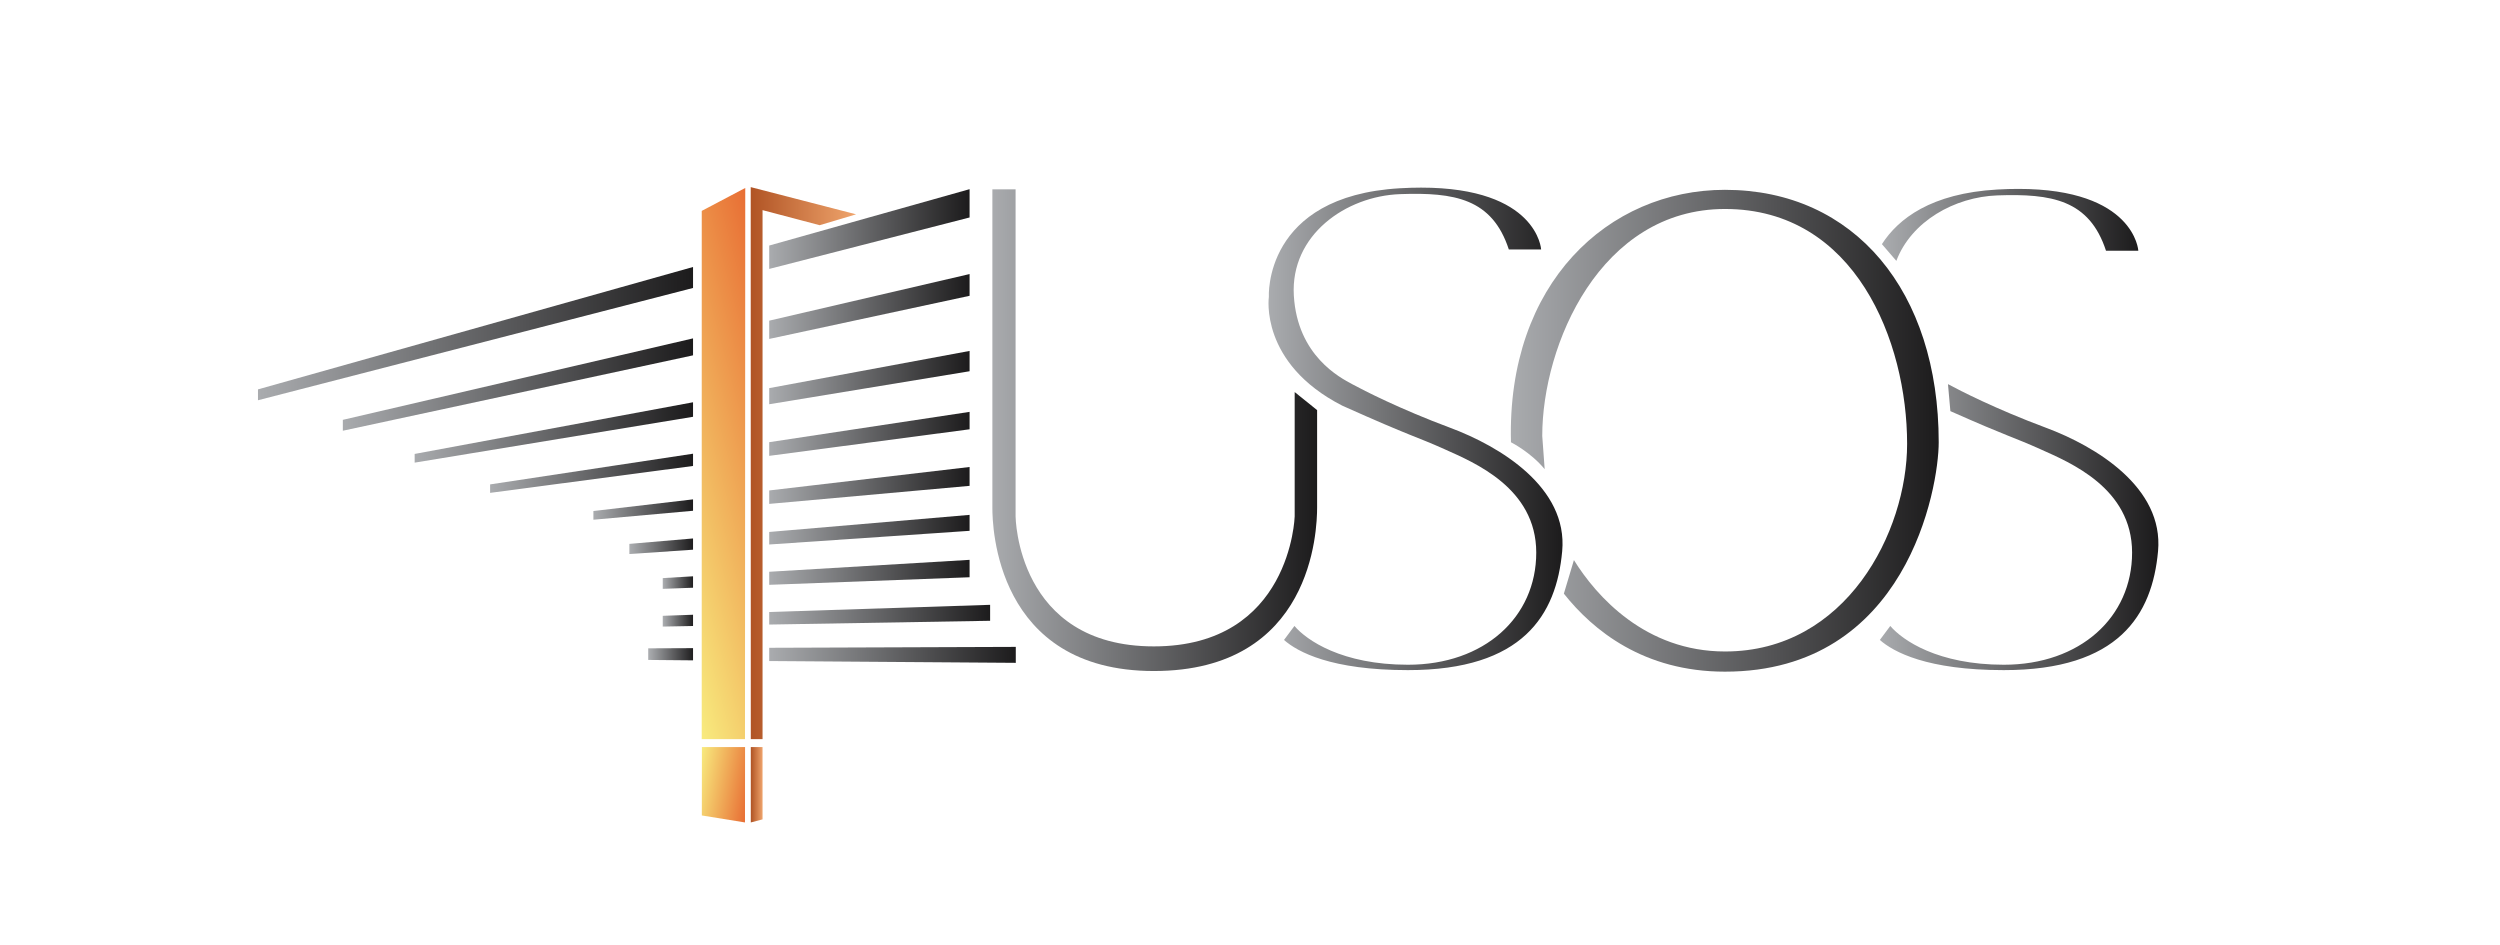 <?xml version="1.0" encoding="utf-8"?>
<!DOCTYPE svg PUBLIC "-//W3C//DTD SVG 1.1//EN" "http://www.w3.org/Graphics/SVG/1.1/DTD/svg11.dtd">
<svg version="1.1"
	 xmlns="http://www.w3.org/2000/svg" xmlns:xlink="http://www.w3.org/1999/xlink"
	 x="0px" y="0px" width="487px" height="184px" viewBox="-50.254 -34.492 487 184" enable-background="new -50.254 -34.492 487 184"
	 xml:space="preserve">
<defs>
</defs>
<g>
	<defs>
		<path id="SVGID_27_" d="M329.678,45.596c11.52,5.116,12.184,5.009,17.561,7.428c5.723,2.575,17.838,7.536,17.838,20.13
			c0,12.591-10.109,21.846-24.994,21.846c-12.869,0-19.746-4.781-22.111-7.555l-2.033,2.727c2.672,2.346,9.176,5.876,24.145,5.876
			c22.418,0,28.924-10.759,30.051-23.18c1.127-12.42-12.117-20.415-21.846-24.039c-9.73-3.626-16.791-7.251-19.078-8.491
			L329.678,45.596z"/>
	</defs>
	<clipPath id="SVGID_28_">
		<use xlink:href="#SVGID_27_"  overflow="visible"/>
	</clipPath>
	
		<linearGradient id="SVGID_29_" gradientUnits="userSpaceOnUse" x1="-372.443" y1="246.204" x2="-371.443" y2="246.204" gradientTransform="matrix(54.263 0 0 -54.263 20525.654 13427.884)">
		<stop  offset="0" style="stop-color:#A9ABAE"/>
		<stop  offset="1" style="stop-color:#1C1B1C"/>
	</linearGradient>
	<rect x="315.938" y="40.337" clip-path="url(#SVGID_28_)" fill="url(#SVGID_29_)" width="55.322" height="55.71"/>
</g>
<g>
	<defs>
		<path id="SVGID_26_" d="M338.819,2.427c-12.9,0.737-19.305,5.702-22.477,10.639l2.811,3.26
			c2.918-7.713,11.357-12.453,19.666-12.754c10.588-0.381,17.936,0.859,21.176,10.779h6.299c0,0-0.686-12.044-23.389-12.045
			C341.616,2.306,340.256,2.345,338.819,2.427"/>
	</defs>
	<clipPath id="SVGID_30_">
		<use xlink:href="#SVGID_26_"  overflow="visible"/>
	</clipPath>
	
		<linearGradient id="SVGID_31_" gradientUnits="userSpaceOnUse" x1="-372.407" y1="246.142" x2="-371.407" y2="246.142" gradientTransform="matrix(49.951 0 0 -49.951 18918.492 12304.392)">
		<stop  offset="0" style="stop-color:#A9ABAE"/>
		<stop  offset="1" style="stop-color:#1C1B1C"/>
	</linearGradient>
	<rect x="316.342" y="2.306" clip-path="url(#SVGID_30_)" fill="url(#SVGID_31_)" width="49.951" height="14.02"/>
</g>
<g>
	<defs>
		<path id="SVGID_25_" d="M222.487,2.178c-26.712,1.527-25.568,21.178-25.568,21.178s-1.883,12.903,14.311,21.18
			c13.832,6.202,14.212,5.914,19.939,8.488c5.723,2.575,17.838,7.536,17.838,20.13c0,12.591-10.111,21.846-24.992,21.846
			c-12.873,0-19.75-4.781-22.113-7.555l-2.033,2.727c2.67,2.346,9.176,5.876,24.146,5.876c22.414,0,28.92-10.759,30.047-23.18
			c1.127-12.42-12.113-20.415-21.846-24.039c-9.729-3.626-16.787-7.251-19.078-8.491c-2.289-1.24-10.664-5.497-11.354-17.265
			C201.097,11.3,211.897,3.706,222.487,3.324c10.59-0.382,17.936,0.857,21.178,10.778h6.295c0,0-0.686-12.045-23.393-12.046
			C225.28,2.057,223.92,2.096,222.487,2.178"/>
	</defs>
	<clipPath id="SVGID_32_">
		<use xlink:href="#SVGID_25_"  overflow="visible"/>
	</clipPath>
	
		<linearGradient id="SVGID_33_" gradientUnits="userSpaceOnUse" x1="-372.464" y1="246.242" x2="-371.464" y2="246.242" gradientTransform="matrix(57.276 0 0 -57.276 21530.252 14152.911)">
		<stop  offset="0" style="stop-color:#A9ABAE"/>
		<stop  offset="1" style="stop-color:#1C1B1C"/>
	</linearGradient>
	<rect x="195.036" y="2.057" clip-path="url(#SVGID_32_)" fill="url(#SVGID_33_)" width="60.152" height="93.99"/>
</g>
<g>
	<defs>
		<path id="SVGID_24_" d="M143.06,2.387v62.105c0,3.316,0.553,31.731,31.455,31.731c30.9,0,31.805-27.41,31.805-31.883V45.398
			l-4.371-3.518V66.1c0,0-0.703,25.325-27.434,25.325c-26.732,0-26.933-25.325-26.933-25.325V2.387H143.06z"/>
	</defs>
	<clipPath id="SVGID_34_">
		<use xlink:href="#SVGID_24_"  overflow="visible"/>
	</clipPath>
	
		<linearGradient id="SVGID_35_" gradientUnits="userSpaceOnUse" x1="-372.501" y1="246.308" x2="-371.501" y2="246.308" gradientTransform="matrix(63.261 0 0 -63.261 23707.769 15630.809)">
		<stop  offset="0" style="stop-color:#A9ABAE"/>
		<stop  offset="1" style="stop-color:#1C1B1C"/>
	</linearGradient>
	<rect x="143.06" y="2.387" clip-path="url(#SVGID_34_)" fill="url(#SVGID_35_)" width="63.259" height="93.837"/>
</g>
<g>
	<defs>
		<path id="SVGID_23_" d="M244.083,51.662c0,0,3.842,1.927,6.566,5.242l-0.473-6.467c0-17.752,11.277-44.219,35.609-44.219
			c25.4,0,35.467,25.854,35.467,45.75c0,17.138-11.85,40.449-35.469,40.449c-15.496,0-25.053-10.729-29.438-17.806l-1.959,6.54
			c5.672,7.163,15.561,15.196,31.373,15.196c35.426,0,41.648-35.81,41.648-44.687c0-29.382-16.375-49.175-41.648-49.175
			C263.133,2.487,243.241,20.596,244.083,51.662"/>
	</defs>
	<clipPath id="SVGID_36_">
		<use xlink:href="#SVGID_23_"  overflow="visible"/>
	</clipPath>
	
		<linearGradient id="SVGID_37_" gradientUnits="userSpaceOnUse" x1="-372.587" y1="246.454" x2="-371.587" y2="246.454" gradientTransform="matrix(83.353 0 0 -83.353 31300.486 20592.336)">
		<stop  offset="0" style="stop-color:#A9ABAE"/>
		<stop  offset="1" style="stop-color:#1C1B1C"/>
	</linearGradient>
	<rect x="243.241" y="2.487" clip-path="url(#SVGID_36_)" fill="url(#SVGID_37_)" width="84.168" height="93.861"/>
</g>
<g>
	<defs>
		<polygon id="SVGID_22_" points="86.475,111.04 86.461,124.36 94.869,125.721 94.885,111.04 		"/>
	</defs>
	<clipPath id="SVGID_38_">
		<use xlink:href="#SVGID_22_"  overflow="visible"/>
	</clipPath>
	
		<linearGradient id="SVGID_39_" gradientUnits="userSpaceOnUse" x1="-370.182" y1="243.671" x2="-369.183" y2="243.671" gradientTransform="matrix(10.652 1.878 1.878 -10.652 3570.884 3408.347)">
		<stop  offset="0" style="stop-color:#F8EB7E"/>
		<stop  offset="1" style="stop-color:#E86E34"/>
	</linearGradient>
	<polygon clip-path="url(#SVGID_38_)" fill="url(#SVGID_39_)" points="86.715,109.6 97.395,111.482 94.631,127.161 83.951,125.278 	
		"/>
</g>
<g>
	<defs>
		<polygon id="SVGID_21_" points="96.002,111.033 96.002,125.721 98.295,125.119 98.291,111.033 		"/>
	</defs>
	<clipPath id="SVGID_40_">
		<use xlink:href="#SVGID_21_"  overflow="visible"/>
	</clipPath>
	
		<linearGradient id="SVGID_41_" gradientUnits="userSpaceOnUse" x1="-382.664" y1="263.923" x2="-381.665" y2="263.923" gradientTransform="matrix(-2.294 0 0 2.294 -779.517 -487.048)">
		<stop  offset="0" style="stop-color:#EFA46C"/>
		<stop  offset="1" style="stop-color:#B05324"/>
	</linearGradient>
	<rect x="96.002" y="111.033" clip-path="url(#SVGID_40_)" fill="url(#SVGID_41_)" width="2.293" height="14.688"/>
</g>
<g>
	<defs>
		<polygon id="SVGID_20_" points="86.447,6.589 86.441,109.489 94.869,109.489 94.922,2.12 		"/>
	</defs>
	<clipPath id="SVGID_42_">
		<use xlink:href="#SVGID_20_"  overflow="visible"/>
	</clipPath>
	
		<linearGradient id="SVGID_43_" gradientUnits="userSpaceOnUse" x1="-372.534" y1="245.744" x2="-371.534" y2="245.744" gradientTransform="matrix(34.755 -9.312 -9.312 -34.755 15308.988 5131.974)">
		<stop  offset="0" style="stop-color:#F8EB7E"/>
		<stop  offset="1" style="stop-color:#E86E34"/>
	</linearGradient>
	<polygon clip-path="url(#SVGID_42_)" fill="url(#SVGID_43_)" points="59.6,9.313 94.354,0 121.765,102.297 87.01,111.609 	"/>
</g>
<g>
	<defs>
		<polygon id="SVGID_19_" points="96.002,109.489 98.291,109.489 98.291,6.442 109.416,9.377 116.516,7.258 95.986,1.957 		"/>
	</defs>
	<clipPath id="SVGID_44_">
		<use xlink:href="#SVGID_19_"  overflow="visible"/>
	</clipPath>
	
		<linearGradient id="SVGID_45_" gradientUnits="userSpaceOnUse" x1="-373.953" y1="248.822" x2="-372.953" y2="248.822" gradientTransform="matrix(-20.529 0 0 20.529 -7560.479 -5052.425)">
		<stop  offset="0" style="stop-color:#EFA46C"/>
		<stop  offset="1" style="stop-color:#B05324"/>
	</linearGradient>
	<rect x="95.986" y="1.957" clip-path="url(#SVGID_44_)" fill="url(#SVGID_45_)" width="20.529" height="107.532"/>
</g>
<g>
	<defs>
		<polygon id="SVGID_18_" points="0,41.359 0,43.477 84.75,21.601 84.75,17.515 		"/>
	</defs>
	<clipPath id="SVGID_46_">
		<use xlink:href="#SVGID_18_"  overflow="visible"/>
	</clipPath>
	
		<linearGradient id="SVGID_47_" gradientUnits="userSpaceOnUse" x1="-372.591" y1="246.464" x2="-371.591" y2="246.464" gradientTransform="matrix(84.749 0 0 -84.749 31576.734 20917.992)">
		<stop  offset="0" style="stop-color:#A9ABAE"/>
		<stop  offset="1" style="stop-color:#1C1B1C"/>
	</linearGradient>
	<rect y="17.515" clip-path="url(#SVGID_46_)" fill="url(#SVGID_47_)" width="84.75" height="25.962"/>
</g>
<g>
	<defs>
		<polygon id="SVGID_17_" points="99.588,13.34 99.588,17.896 138.621,7.87 138.621,2.358 		"/>
	</defs>
	<clipPath id="SVGID_48_">
		<use xlink:href="#SVGID_17_"  overflow="visible"/>
	</clipPath>
	
		<linearGradient id="SVGID_49_" gradientUnits="userSpaceOnUse" x1="-372.281" y1="245.924" x2="-371.281" y2="245.924" gradientTransform="matrix(39.032 0 0 -39.032 14630.529 9609.086)">
		<stop  offset="0" style="stop-color:#A9ABAE"/>
		<stop  offset="1" style="stop-color:#1C1B1C"/>
	</linearGradient>
	<rect x="99.588" y="2.359" clip-path="url(#SVGID_48_)" fill="url(#SVGID_49_)" width="39.033" height="15.536"/>
</g>
<g>
	<defs>
		<polygon id="SVGID_16_" points="99.588,27.972 99.588,31.532 138.621,23.13 138.621,18.892 		"/>
	</defs>
	<clipPath id="SVGID_50_">
		<use xlink:href="#SVGID_16_"  overflow="visible"/>
	</clipPath>
	
		<linearGradient id="SVGID_51_" gradientUnits="userSpaceOnUse" x1="-372.281" y1="245.923" x2="-371.281" y2="245.923" gradientTransform="matrix(39.032 0 0 -39.032 14630.529 9624.148)">
		<stop  offset="0" style="stop-color:#A9ABAE"/>
		<stop  offset="1" style="stop-color:#1C1B1C"/>
	</linearGradient>
	<rect x="99.588" y="18.892" clip-path="url(#SVGID_50_)" fill="url(#SVGID_51_)" width="39.033" height="12.641"/>
</g>
<g>
	<defs>
		<polygon id="SVGID_15_" points="16.531,47.293 16.531,49.414 84.75,34.727 84.75,31.423 		"/>
	</defs>
	<clipPath id="SVGID_52_">
		<use xlink:href="#SVGID_15_"  overflow="visible"/>
	</clipPath>
	
		<linearGradient id="SVGID_53_" gradientUnits="userSpaceOnUse" x1="-372.527" y1="246.352" x2="-371.527" y2="246.352" gradientTransform="matrix(68.217 0 0 -68.217 25429.129 16845.715)">
		<stop  offset="0" style="stop-color:#A9ABAE"/>
		<stop  offset="1" style="stop-color:#1C1B1C"/>
	</linearGradient>
	<rect x="16.531" y="31.423" clip-path="url(#SVGID_52_)" fill="url(#SVGID_53_)" width="68.219" height="17.991"/>
</g>
<g>
	<defs>
		<polygon id="SVGID_14_" points="99.588,41.115 99.588,44.255 138.621,37.826 138.621,33.869 		"/>
	</defs>
	<clipPath id="SVGID_54_">
		<use xlink:href="#SVGID_14_"  overflow="visible"/>
	</clipPath>
	
		<linearGradient id="SVGID_55_" gradientUnits="userSpaceOnUse" x1="-372.281" y1="245.923" x2="-371.281" y2="245.923" gradientTransform="matrix(39.032 0 0 -39.032 14630.529 9638.023)">
		<stop  offset="0" style="stop-color:#A9ABAE"/>
		<stop  offset="1" style="stop-color:#1C1B1C"/>
	</linearGradient>
	<rect x="99.588" y="33.869" clip-path="url(#SVGID_54_)" fill="url(#SVGID_55_)" width="39.033" height="10.386"/>
</g>
<g>
	<defs>
		<polygon id="SVGID_13_" points="30.521,53.934 30.521,55.63 84.75,46.698 84.75,43.869 		"/>
	</defs>
	<clipPath id="SVGID_56_">
		<use xlink:href="#SVGID_13_"  overflow="visible"/>
	</clipPath>
	
		<linearGradient id="SVGID_57_" gradientUnits="userSpaceOnUse" x1="-372.441" y1="246.205" x2="-371.441" y2="246.205" gradientTransform="matrix(54.227 0 0 -54.227 20226.775 13400.544)">
		<stop  offset="0" style="stop-color:#A9ABAE"/>
		<stop  offset="1" style="stop-color:#1C1B1C"/>
	</linearGradient>
	<rect x="30.521" y="43.869" clip-path="url(#SVGID_56_)" fill="url(#SVGID_57_)" width="54.229" height="11.761"/>
</g>
<g>
	<defs>
		<polygon id="SVGID_12_" points="45.219,59.869 45.219,61.519 84.75,56.274 84.75,53.888 		"/>
	</defs>
	<clipPath id="SVGID_58_">
		<use xlink:href="#SVGID_12_"  overflow="visible"/>
	</clipPath>
	
		<linearGradient id="SVGID_59_" gradientUnits="userSpaceOnUse" x1="-372.288" y1="245.936" x2="-371.288" y2="245.936" gradientTransform="matrix(39.531 0 0 -39.531 14762.207 9779.873)">
		<stop  offset="0" style="stop-color:#A9ABAE"/>
		<stop  offset="1" style="stop-color:#1C1B1C"/>
	</linearGradient>
	<rect x="45.219" y="53.888" clip-path="url(#SVGID_58_)" fill="url(#SVGID_59_)" width="39.531" height="7.631"/>
</g>
<g>
	<defs>
		<polygon id="SVGID_11_" points="65.34,65.056 65.34,66.751 84.75,65.004 84.75,62.783 		"/>
	</defs>
	<clipPath id="SVGID_60_">
		<use xlink:href="#SVGID_11_"  overflow="visible"/>
	</clipPath>
	
		<linearGradient id="SVGID_61_" gradientUnits="userSpaceOnUse" x1="-371.698" y1="244.913" x2="-370.698" y2="244.913" gradientTransform="matrix(19.411 0 0 -19.411 7280.423 4818.815)">
		<stop  offset="0" style="stop-color:#A9ABAE"/>
		<stop  offset="1" style="stop-color:#1C1B1C"/>
	</linearGradient>
	<rect x="65.34" y="62.783" clip-path="url(#SVGID_60_)" fill="url(#SVGID_61_)" width="19.41" height="3.968"/>
</g>
<g>
	<defs>
		<polygon id="SVGID_10_" points="72.35,71.456 72.35,73.434 84.75,72.588 84.75,70.398 		"/>
	</defs>
	<clipPath id="SVGID_62_">
		<use xlink:href="#SVGID_10_"  overflow="visible"/>
	</clipPath>
	
		<linearGradient id="SVGID_63_" gradientUnits="userSpaceOnUse" x1="-371.042" y1="243.778" x2="-370.042" y2="243.778" gradientTransform="matrix(12.4 0 0 -12.4 4673.42 3094.855)">
		<stop  offset="0" style="stop-color:#A9ABAE"/>
		<stop  offset="1" style="stop-color:#1C1B1C"/>
	</linearGradient>
	<rect x="72.35" y="70.398" clip-path="url(#SVGID_62_)" fill="url(#SVGID_63_)" width="12.4" height="3.035"/>
</g>
<g>
	<defs>
		<polygon id="SVGID_9_" points="78.85,78.122 78.85,80.217 84.75,79.994 84.75,77.771 		"/>
	</defs>
	<clipPath id="SVGID_64_">
		<use xlink:href="#SVGID_9_"  overflow="visible"/>
	</clipPath>
	
		<linearGradient id="SVGID_65_" gradientUnits="userSpaceOnUse" x1="-369.044" y1="240.315" x2="-368.044" y2="240.315" gradientTransform="matrix(5.9 0 0 -5.9 2256.354 1496.938)">
		<stop  offset="0" style="stop-color:#A9ABAE"/>
		<stop  offset="1" style="stop-color:#1C1B1C"/>
	</linearGradient>
	<rect x="78.85" y="77.771" clip-path="url(#SVGID_64_)" fill="url(#SVGID_65_)" width="5.9" height="2.445"/>
</g>
<g>
	<defs>
		<polygon id="SVGID_8_" points="78.85,85.469 78.85,87.565 84.75,87.453 84.75,85.259 		"/>
	</defs>
	<clipPath id="SVGID_66_">
		<use xlink:href="#SVGID_8_"  overflow="visible"/>
	</clipPath>
	
		<linearGradient id="SVGID_67_" gradientUnits="userSpaceOnUse" x1="-369.044" y1="240.314" x2="-368.044" y2="240.314" gradientTransform="matrix(5.9 0 0 -5.9 2256.354 1504.356)">
		<stop  offset="0" style="stop-color:#A9ABAE"/>
		<stop  offset="1" style="stop-color:#1C1B1C"/>
	</linearGradient>
	<rect x="78.85" y="85.259" clip-path="url(#SVGID_66_)" fill="url(#SVGID_67_)" width="5.9" height="2.307"/>
</g>
<g>
	<defs>
		<polygon id="SVGID_7_" points="76.021,91.804 76.021,94.064 84.75,94.144 84.75,91.765 		"/>
	</defs>
	<clipPath id="SVGID_68_">
		<use xlink:href="#SVGID_7_"  overflow="visible"/>
	</clipPath>
	
		<linearGradient id="SVGID_69_" gradientUnits="userSpaceOnUse" x1="-370.279" y1="242.456" x2="-369.279" y2="242.456" gradientTransform="matrix(8.727 0 0 -8.727 3307.646 2208.987)">
		<stop  offset="0" style="stop-color:#A9ABAE"/>
		<stop  offset="1" style="stop-color:#1C1B1C"/>
	</linearGradient>
	<rect x="76.021" y="91.765" clip-path="url(#SVGID_68_)" fill="url(#SVGID_69_)" width="8.729" height="2.379"/>
</g>
<g>
	<defs>
		<polygon id="SVGID_6_" points="99.588,51.644 99.588,54.308 138.621,49.131 138.621,45.74 		"/>
	</defs>
	<clipPath id="SVGID_70_">
		<use xlink:href="#SVGID_6_"  overflow="visible"/>
	</clipPath>
	
		<linearGradient id="SVGID_71_" gradientUnits="userSpaceOnUse" x1="-372.281" y1="245.923" x2="-371.281" y2="245.923" gradientTransform="matrix(39.032 0 0 -39.032 14630.529 9648.961)">
		<stop  offset="0" style="stop-color:#A9ABAE"/>
		<stop  offset="1" style="stop-color:#1C1B1C"/>
	</linearGradient>
	<rect x="99.588" y="45.74" clip-path="url(#SVGID_70_)" fill="url(#SVGID_71_)" width="39.033" height="8.567"/>
</g>
<g>
	<defs>
		<polygon id="SVGID_5_" points="99.588,61.047 99.588,63.667 138.621,60.151 138.621,56.478 		"/>
	</defs>
	<clipPath id="SVGID_72_">
		<use xlink:href="#SVGID_5_"  overflow="visible"/>
	</clipPath>
	
		<linearGradient id="SVGID_73_" gradientUnits="userSpaceOnUse" x1="-372.281" y1="245.923" x2="-371.281" y2="245.923" gradientTransform="matrix(39.032 0 0 -39.032 14630.529 9659.023)">
		<stop  offset="0" style="stop-color:#A9ABAE"/>
		<stop  offset="1" style="stop-color:#1C1B1C"/>
	</linearGradient>
	<rect x="99.588" y="56.478" clip-path="url(#SVGID_72_)" fill="url(#SVGID_73_)" width="39.033" height="7.189"/>
</g>
<g>
	<defs>
		<polygon id="SVGID_4_" points="99.588,69.134 99.588,71.576 138.621,68.912 138.621,65.804 		"/>
	</defs>
	<clipPath id="SVGID_74_">
		<use xlink:href="#SVGID_4_"  overflow="visible"/>
	</clipPath>
	
		<linearGradient id="SVGID_75_" gradientUnits="userSpaceOnUse" x1="-372.281" y1="245.925" x2="-371.281" y2="245.925" gradientTransform="matrix(39.032 0 0 -39.032 14630.529 9667.648)">
		<stop  offset="0" style="stop-color:#A9ABAE"/>
		<stop  offset="1" style="stop-color:#1C1B1C"/>
	</linearGradient>
	<rect x="99.588" y="65.804" clip-path="url(#SVGID_74_)" fill="url(#SVGID_75_)" width="39.033" height="5.772"/>
</g>
<g>
	<defs>
		<polygon id="SVGID_3_" points="99.588,76.889 99.588,79.433 138.621,77.956 138.621,74.565 		"/>
	</defs>
	<clipPath id="SVGID_76_">
		<use xlink:href="#SVGID_3_"  overflow="visible"/>
	</clipPath>
	
		<linearGradient id="SVGID_77_" gradientUnits="userSpaceOnUse" x1="-372.281" y1="245.925" x2="-371.281" y2="245.925" gradientTransform="matrix(39.032 0 0 -39.032 14630.529 9675.961)">
		<stop  offset="0" style="stop-color:#A9ABAE"/>
		<stop  offset="1" style="stop-color:#1C1B1C"/>
	</linearGradient>
	<rect x="99.588" y="74.565" clip-path="url(#SVGID_76_)" fill="url(#SVGID_77_)" width="39.033" height="4.867"/>
</g>
<g>
	<defs>
		<polygon id="SVGID_2_" points="99.588,84.726 99.588,87.173 142.621,86.435 142.621,83.327 		"/>
	</defs>
	<clipPath id="SVGID_78_">
		<use xlink:href="#SVGID_2_"  overflow="visible"/>
	</clipPath>
	
		<linearGradient id="SVGID_79_" gradientUnits="userSpaceOnUse" x1="-372.334" y1="246.017" x2="-371.334" y2="246.017" gradientTransform="matrix(43.032 0 0 -43.032 16121.957 10671.902)">
		<stop  offset="0" style="stop-color:#A9ABAE"/>
		<stop  offset="1" style="stop-color:#1C1B1C"/>
	</linearGradient>
	<rect x="99.588" y="83.327" clip-path="url(#SVGID_78_)" fill="url(#SVGID_79_)" width="43.033" height="3.846"/>
</g>
<g>
	<defs>
		<polygon id="SVGID_1_" points="99.588,91.697 99.588,94.278 147.621,94.63 147.621,91.521 		"/>
	</defs>
	<clipPath id="SVGID_80_">
		<use xlink:href="#SVGID_1_"  overflow="visible"/>
	</clipPath>
	
		<linearGradient id="SVGID_81_" gradientUnits="userSpaceOnUse" x1="-372.388" y1="246.112" x2="-371.388" y2="246.112" gradientTransform="matrix(48.032 0 0 -48.032 17986.242 11914.329)">
		<stop  offset="0" style="stop-color:#A9ABAE"/>
		<stop  offset="1" style="stop-color:#1C1B1C"/>
	</linearGradient>
	<rect x="99.588" y="91.521" clip-path="url(#SVGID_80_)" fill="url(#SVGID_81_)" width="48.033" height="3.108"/>
</g>
</svg>

